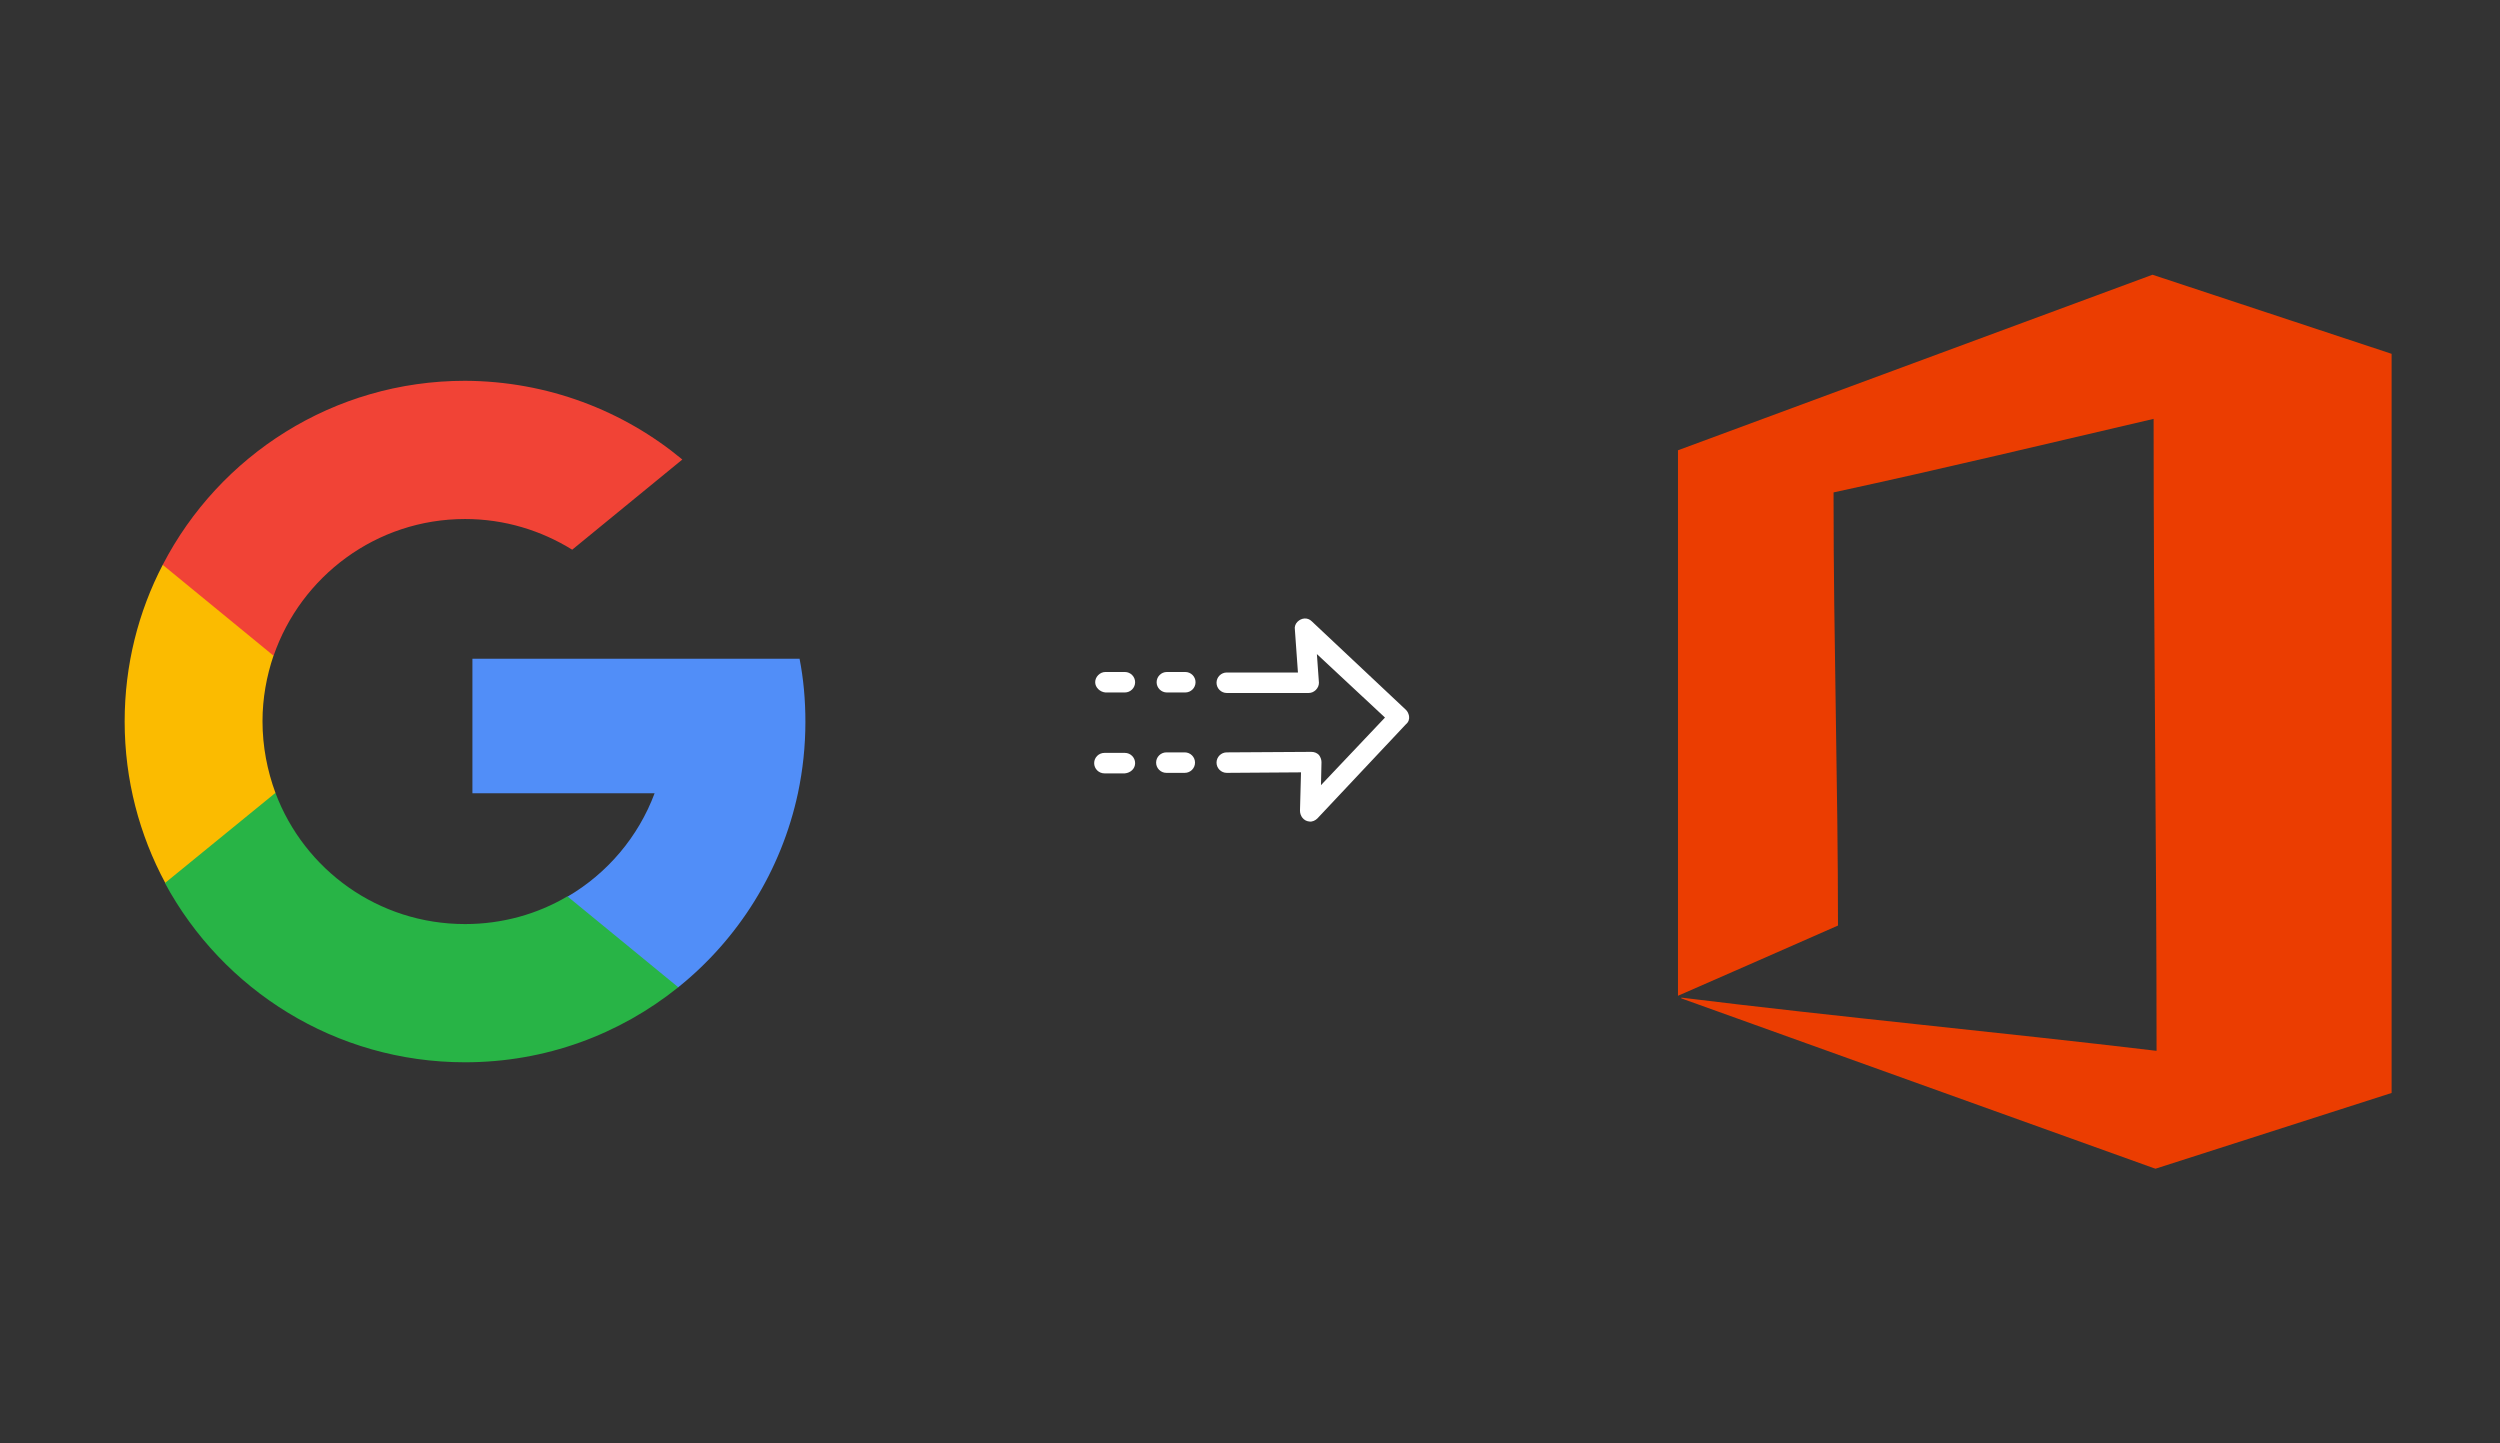 ﻿<?xml version="1.0" encoding="utf-8"?>
<!DOCTYPE svg PUBLIC "-//W3C//DTD SVG 1.1//EN" "http://www.w3.org/Graphics/SVG/1.1/DTD/svg11.dtd">
<svg x="0" y="0" width="672" height="388" xml="http://www.w3.org/XML/1998/namespace" xmlns="http://www.w3.org/2000/svg" xmlns:xlink="http://www.w3.org/1999/xlink" xmlns:xml="http://www.w3.org/XML/1998/namespace" version="1.1">
  <rect width="100%" height="100%" fill="#333333" stroke="none"/>
  <svg x="422" y="66" width="250" height="256" viewBox="0, 0, 249.8, 257.7" xml:space="preserve" id="Layer_1" enable-background="new 0 0 249.8 257.7" xmlns="http://www.w3.org/2000/svg" xmlns:xlink="http://www.w3.org/1999/xlink" xmlns:xml="http://www.w3.org/XML/1998/namespace" version="1.1">
    <path d="M156.7 7.9 L28.3 55.4 L28.3 203 C28.5 202.9 28.8 202.8 29 202.7 C43.2 196.5 57.5 190.2 71.6 184 C71.6 146.2 70.4 106.1 70.4 68.3 C70.4 67.8 70.4 67.4 70.4 66.8 C100.9 60.2 128.6 53.5 157 46.9 C157 103.7 157.8 161 157.8 217.9 C114.9 212.8 72.2 208.8 29.2 203.5 C29.2 203.6 29.2 203.6 29.2 203.7 C29.6 203.8 29.9 204 30.3 204.1 C72.6 219.3 114.9 234.5 157.2 249.7 C157.3 249.7 157.4 249.7 157.5 249.8 L221.4 229.3 L221.4 29.3 L156.7 7.9 z" style="fill:#EB3D01;" />
  </svg>
  <svg x="250" y="107" width="173" height="173" viewBox="0, 0, 68, 125.7" xml:space="preserve" id="Layer_1#1" enable-background="new 0 0 68 125.7" xmlns="http://www.w3.org/2000/svg" xmlns:xlink="http://www.w3.org/1999/xlink" xmlns:xml="http://www.w3.org/XML/1998/namespace" version="1.1">
    <g>
      <path d="M5.4 57.5 L9.2 57.5 C10.3 57.5 11.2 56.6 11.2 55.5 L11.2 55.5 C11.2 54.4 10.3 53.5 9.2 53.5 L5.4 53.5 C4.9 53.5 4.4 53.7 4 54.1 C3.6 54.5 3.4 55 3.4 55.5 C3.4 56.5 4.3 57.4 5.4 57.5 z" style="fill:white;" />
      <path d="M22.9 71.2 L22.9 71.2 C22.9 70.1 22 69.2 20.9 69.2 L17.3 69.2 C16.2 69.2 15.3 70.1 15.3 71.2 L15.3 71.2 C15.3 72.3 16.2 73.2 17.3 73.2 L20.9 73.2 C22 73.2 22.9 72.3 22.9 71.2 z" style="fill:white;" />
      <path d="M15.4 55.5 L15.4 55.5 C15.4 56.6 16.3 57.5 17.4 57.5 L21 57.5 C22.1 57.5 23 56.6 23 55.5 L23 55.5 C23 54.4 22.1 53.5 21 53.5 L17.4 53.5 C16.3 53.5 15.4 54.4 15.4 55.5 z" style="fill:white;" />
      <path d="M64.7 62.1 L64.7 62.1 C64.6 61.6 64.4 61.2 64.1 60.9 L45.7 43.6 C44.9 42.8 43.7 42.9 42.9 43.7 C42.5 44.1 42.3 44.7 42.4 45.2 L43 53.6 L29.1 53.6 C28 53.6 27.1 54.5 27.1 55.6 L27.1 55.6 C27.1 56.7 28 57.6 29.1 57.6 L45.1 57.6 C45.1 57.6 45.1 57.6 45.1 57.6 C45.6 57.6 46.1 57.4 46.5 57 C46.9 56.6 47.1 56.1 47.1 55.6 L46.7 50 L60 62.4 L47.5 75.6 L47.6 71.1 C47.6 70.6 47.4 70.1 47.1 69.7 C46.7 69.3 46.2 69.1 45.6 69.1 L29.1 69.2 C28 69.2 27.1 70.1 27.1 71.2 L27.1 71.2 C27.1 72.3 28 73.2 29.1 73.2 L43.6 73.1 L43.4 80.6 C43.4 81.6 44.1 82.6 45.2 82.7 C45.8 82.8 46.4 82.5 46.8 82.1 L64.1 63.7 C64.6 63.3 64.8 62.7 64.7 62.1 z" style="fill:white;" />
      <path d="M11.2 71.3 C11.2 70.2 10.3 69.3 9.2 69.3 L5.2 69.3 C4.1 69.3 3.2 70.2 3.2 71.3 C3.2 72.4 4.1 73.3 5.2 73.3 L9.2 73.3 C10.3 73.2 11.2 72.4 11.2 71.3 L11.2 71.3 z" style="fill:white;" />
    </g>
  </svg>
  <svg x="0" y="66" width="250" height="256" viewBox="0, 0, 249.8, 257.7" xml:space="preserve" id="Layer_1#2" enable-background="new 0 0 249.8 257.7" xmlns="http://www.w3.org/2000/svg" xmlns:xlink="http://www.w3.org/1999/xlink" xmlns:xml="http://www.w3.org/XML/1998/namespace" version="1.1">
    <g>
      <path d="M73.6 148.1 L67.2 172 L43.8 172.5 C36.8 159.5 32.8 144.6 32.8 128.8 C32.8 113.5 36.5 99.1 43.1 86.4 L43.1 86.4 L64 90.2 L73.1 110.9 C71.2 116.5 70.1 122.5 70.1 128.7 C70.1 135.6 71.4 142.1 73.6 148.1 z" style="fill:#FBBB00;" />
      <path d="M215.4 111.7 C216.5 117.3 217 123 217 128.9 C217 135.5 216.3 141.9 215 148.1 C210.5 169.2 198.8 187.7 182.6 200.7 L182.6 200.7 L156.3 199.4 L152.6 176.2 C163.4 169.9 171.8 160 176.2 148.2 L126.9 148.2 L126.9 111.8 L176.9 111.8 L215.4 111.8 L215.4 111.7 z" style="fill:#518EF8;" />
      <path d="M182.6 200.7 L182.6 200.7 C166.8 213.4 146.8 221 124.9 221 C89.8 221 59.3 201.4 43.7 172.5 L73.6 148.1 C81.4 168.9 101.4 183.6 124.9 183.6 C135 183.6 144.5 180.9 152.6 176.1 L182.6 200.7 z" style="fill:#28B446;" />
      <path d="M183.7 57.9 L153.9 82.3 C145.5 77.1 135.6 74 124.9 74 C100.9 74 80.5 89.5 73.1 111 L43.1 86.4 L43.1 86.4 C58.4 56.8 89.3 36.6 124.9 36.6 C147.3 36.7 167.8 44.7 183.7 57.9 z" style="fill:#F14336;" />
    </g>
  </svg>
</svg>